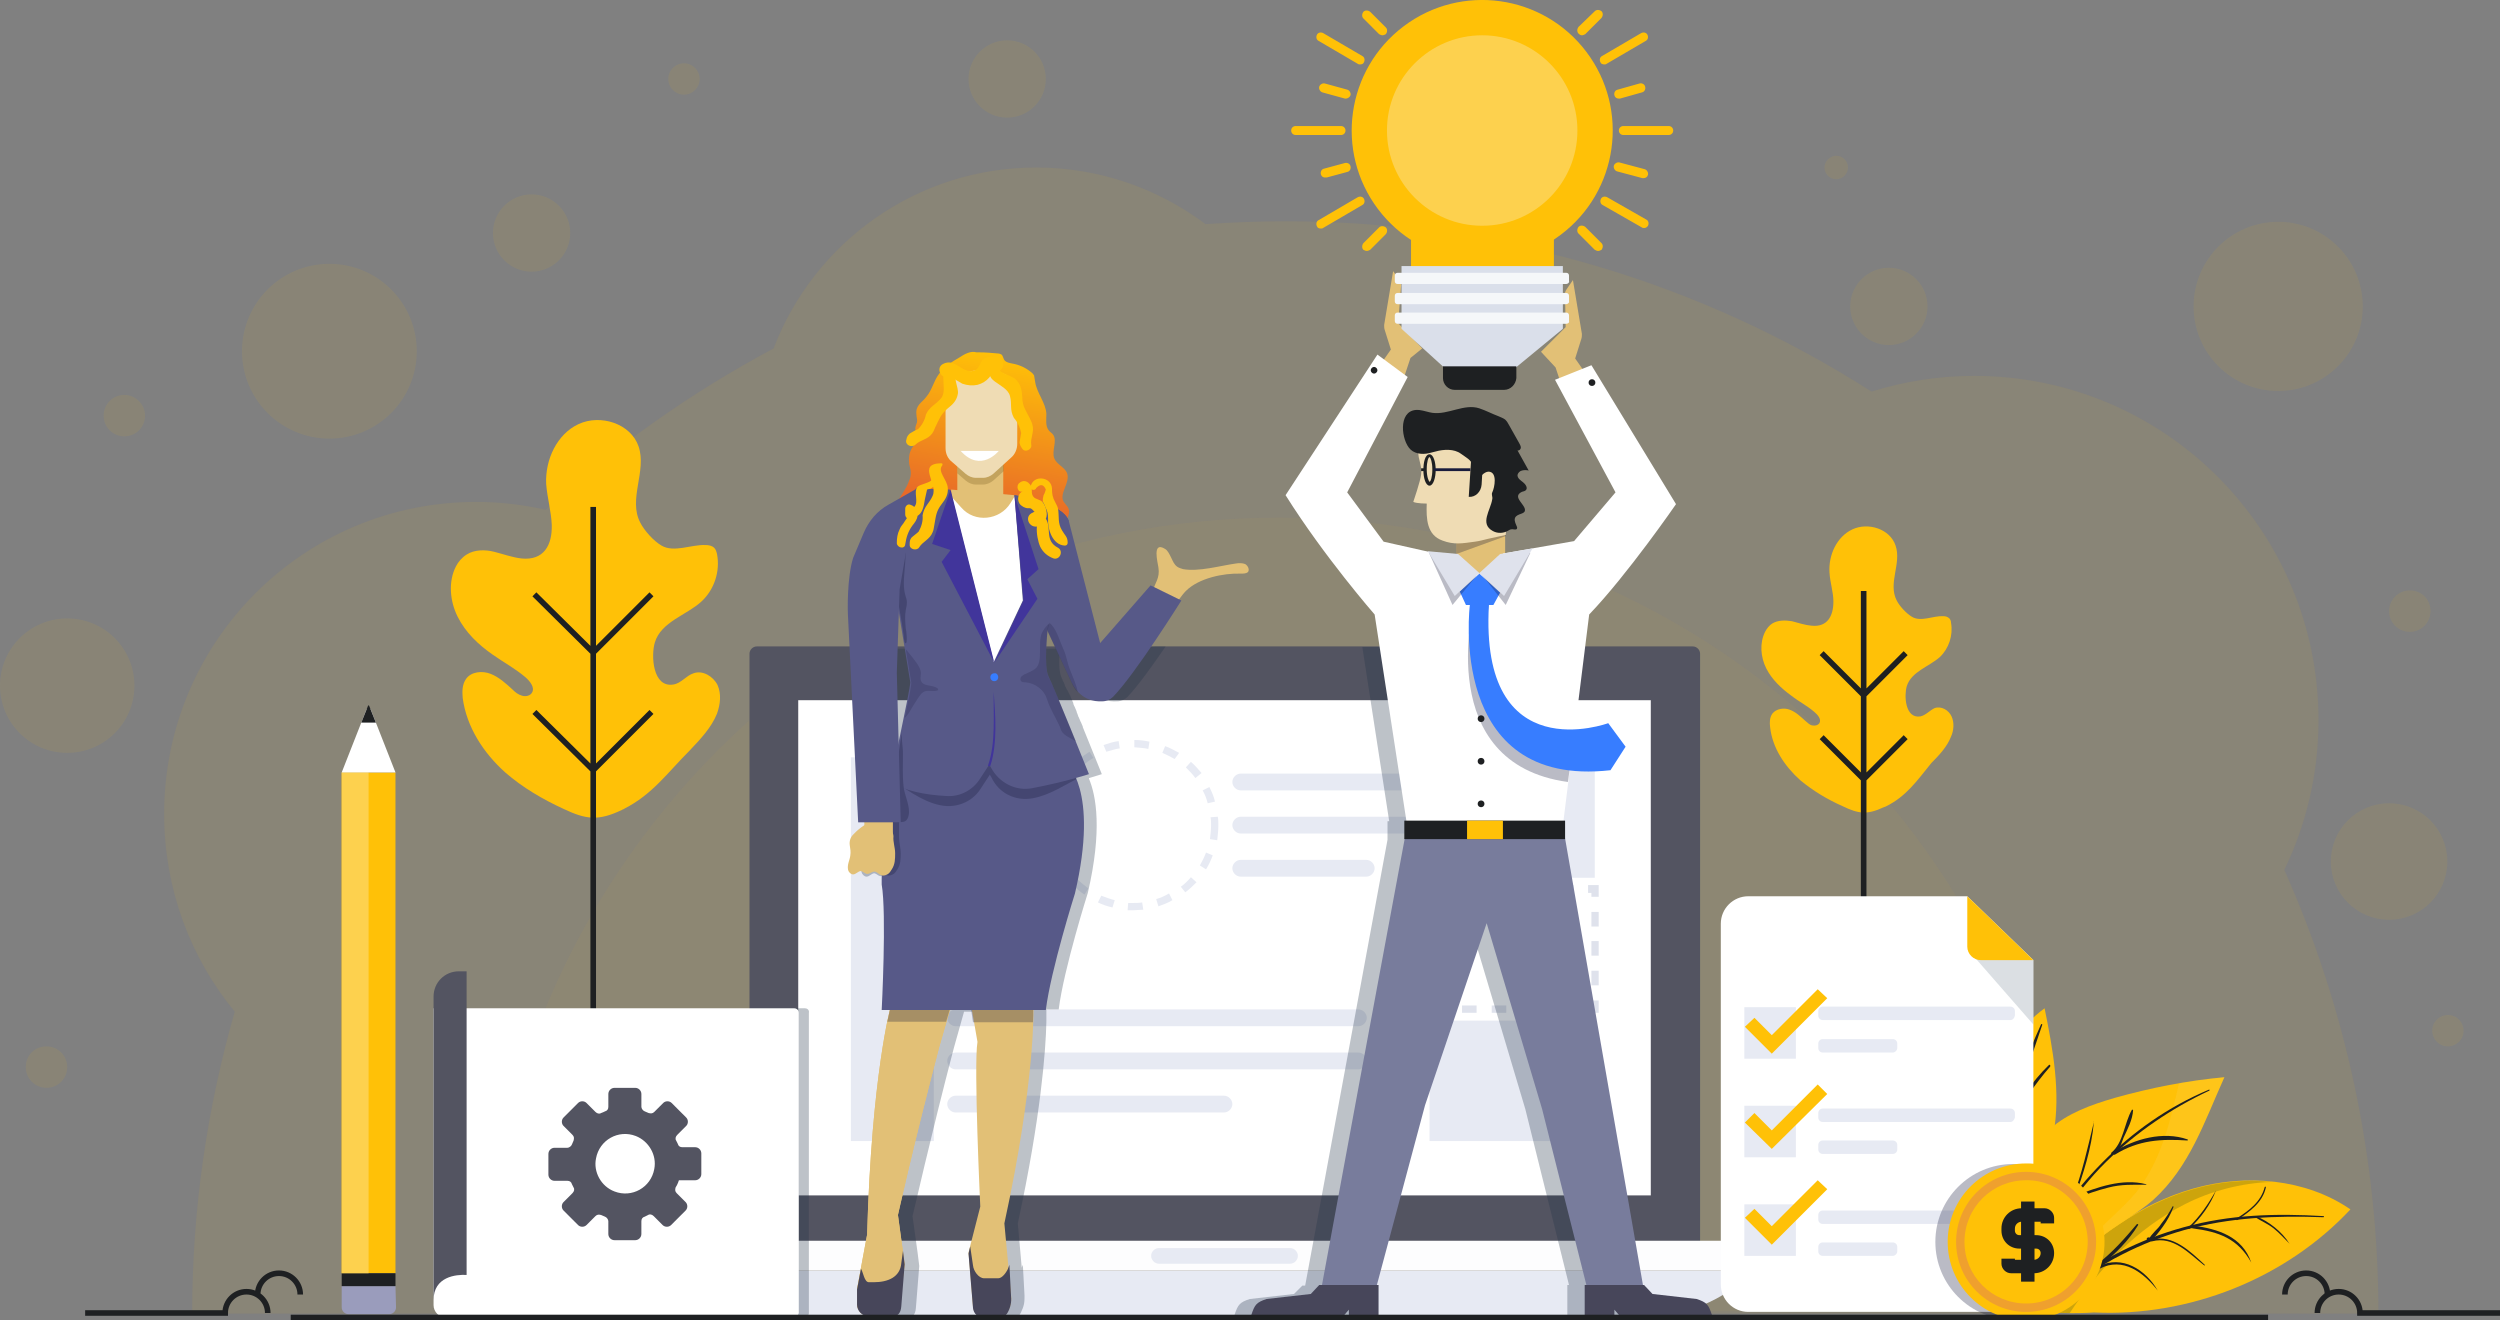<svg id="Graphics" xmlns="http://www.w3.org/2000/svg" viewBox="0 0 446.3 235.7"><rect x="0" y="0" width="446.3" height="235.7" fill="#808080" stroke="none"/><style>.st0{opacity:.15}.st1,.st2{enable-background:new}.st1{fill:#ffc107;opacity:.5}.st2{opacity:.47}.st2,.st3{fill:#ffc107}.st4{fill:none;stroke:#1e2022;stroke-miterlimit:10}.st5{opacity:.2}.st6{fill:#05331e}.st7{opacity:8e-2;fill:#f5f7f9;enable-background:new}.st8{fill:#1e2022}.st9{fill:#535461}.st10{fill:#fff}.st11{fill:#e7eaf3}.st12{fill:#dfe2ec}.st13{fill:#fdfdfe}.st14{opacity:.35}.st15{fill:#97a4af}.st16{fill:#9a9cbc}.st17{fill:#fdd14e}.st18,.st19{opacity:.3;fill:#233449;enable-background:new}.st19{fill:#191c3c}.st20{fill:#efa02e}.st21{fill:url(#SVGID_1_)}.st22{fill:#e2c076}.st23{fill:#47465a}.st24{fill:#575988}.st25{fill:#41359b}.st26{fill:#575a8f}.st27{opacity:.2;fill:#191c3c;enable-background:new}.st28{fill:#4d5068}.st29{opacity:.3;fill:#7a5f23;enable-background:new}.st30{fill:#efdcb4}.st31{fill:#377dff}.st32{fill:#787c9c}.st33{fill:#191c3c}.st34{fill:#dadfea}.st35{fill:#f5f7f9}</style><g id="Layer_6" class="st0"><ellipse class="st1" cx="426.5" cy="153.8" rx="10.4" ry="10.4"/><path class="st1" d="M287.7 24.3c0 7.5-6.1 13.5-13.5 13.5-7.5 0-13.5-6.1-13.5-13.5 0-7.5 6.1-13.5 13.5-13.5s13.5 6.1 13.5 13.5zM101.8 41.6c0 3.8-3.1 6.9-6.9 6.9S88 45.4 88 41.6c0-3.8 3.1-6.9 6.9-6.9s6.9 3.1 6.9 6.9zm242.3 13.1c0 3.8-3.1 6.9-6.9 6.9s-6.9-3.1-6.9-6.9c0-3.8 3.1-6.9 6.9-6.9s6.9 3.1 6.9 6.9z"/><circle class="st1" cx="179.8" cy="14.1" r="6.9"/><path class="st1" d="M439.8 184c0 1.6-1.3 2.8-2.8 2.8-1.6 0-2.8-1.3-2.8-2.8 0-1.6 1.3-2.8 2.8-2.8 1.6 0 2.8 1.3 2.8 2.8zM329.9 29.9c0 1.2-1 2.1-2.1 2.1-1.2 0-2.1-1-2.1-2.1s1-2.1 2.1-2.1 2.1.9 2.1 2.1z"/><circle class="st1" cx="122.1" cy="14.1" r="2.8"/><path class="st1" d="M25.9 74.2c0 2-1.6 3.7-3.7 3.7-2 0-3.7-1.6-3.7-3.7 0-2 1.6-3.7 3.7-3.7 2 0 3.7 1.7 3.7 3.7zm408 34.9c0 2-1.6 3.7-3.7 3.7-2 0-3.7-1.6-3.7-3.7 0-2 1.6-3.7 3.7-3.7s3.7 1.6 3.7 3.7z"/><ellipse class="st1" cx="58.8" cy="62.7" rx="15.6" ry="15.6"/><path class="st1" d="M12 190.5c0 2-1.6 3.7-3.7 3.7-2 0-3.7-1.6-3.7-3.7s1.6-3.7 3.7-3.7c2 0 3.7 1.6 3.7 3.7z"/><circle class="st1" cx="406.7" cy="54.7" r="15.1"/><ellipse class="st1" cx="12" cy="122.4" rx="12" ry="12"/><path class="st2" d="M424.6 234.6c0-28.2-6-55.1-16.8-79.3 3.9-8.1 6.1-17.1 6.1-26.7 0-34-27.5-61.5-61.5-61.5-6.4 0-12.5 1-18.3 2.8-30.2-19.3-66.1-30.4-104.6-30.4-4.8 0-9.6.2-14.3.5-8.4-6.3-18.9-10.1-30.2-10.1-21.4 0-39.7 13.4-46.9 32.3-14.8 7.9-28.5 17.6-40.7 28.8-4-.9-8.1-1.4-12.4-1.4-30.8 0-55.7 24.9-55.7 55.7 0 13.4 4.7 25.7 12.6 35.3-4.9 17.1-7.6 35.2-7.6 53.9h390.3v.1z"/><path class="st2" d="M370.1 234.1c0-78.3-63.4-141.7-141.7-141.7S86.7 155.8 86.7 234.1h283.4z"/></g><g id="Layer_13"><path class="st3" d="M336.6 144c-.1 0-.2.1-.3.1-3 1.4-4.5 1.2-7.4-.2-2.7-1.2-5.2-2.7-7.5-4.6-2.8-2.5-5-5.8-5.4-9.5-.1-.8-.1-1.7.4-2.4.7-.9 2.1-1.1 3.1-.7 1.1.4 1.9 1.2 2.8 2 .4.3.7.7 1.2.8s1 0 1.3-.4c.4-.7-.3-1.5-.9-2-1.4-1.2-2.7-1.8-4.1-2.9-1.8-1.3-3.5-2.9-4.5-4.9s-1.2-4.5-.2-6.5c.3-.6.8-1.2 1.3-1.5 1-.6 2.3-.6 3.5-.4 1.2.3 2.3.7 3.5.8 2.8.3 3.9-1.7 3.9-4.3 0-1.7-.6-3.4-.7-5.2-.2-3.1 1.3-6.4 4.1-7.7 2.8-1.3 6.7-.1 7.7 2.9 1.1 3.2-1.4 6.7.2 9.8.5 1 1.7 2.3 2.7 2.9 1.6 1 3.8-.2 5.6-.1.4 0 .8.1 1.1.4.2.2.3.5.3.8.4 2.2-.4 4.6-2 6.1-1.9 1.7-5.1 2.6-5.9 5.2-.5 1.7-.3 5.8 2.4 5.4 1-.2 1.7-1.1 2.6-1.5 1.2-.4 2.5.4 3 1.5s.4 2.5-.1 3.6c-.7 1.8-2.1 3.3-3.5 4.7-2.6 3.2-4.5 6-8.2 7.8z"/><path class="st4" d="M332.7 105.5v64.4m7.5-53.3l-7.5 7.5-7.5-7.5m15 15l-7.5 7.5-7.5-7.5"/><path class="st3" d="M111.4 144.4c-.1.1-.3.1-.4.2-4.2 2-6.4 1.7-10.4-.2-3.7-1.7-7.3-3.8-10.4-6.5-3.9-3.5-6.9-8.1-7.6-13.3-.1-1.2-.1-2.4.6-3.4.9-1.3 2.9-1.5 4.4-.9s2.7 1.7 3.9 2.8c.5.5 1 .9 1.7 1.1s1.5 0 1.8-.6c.5-.9-.4-2-1.2-2.7-1.9-1.6-3.8-2.6-5.8-4-2.6-1.8-4.9-4-6.3-6.8s-1.7-6.3-.3-9c.4-.8 1.1-1.6 1.9-2.1 1.4-.9 3.3-.9 4.9-.5s3.2 1 4.9 1.2c4 .4 5.5-2.4 5.4-6-.1-2.4-.8-4.8-1-7.3-.2-4.3 1.9-8.9 5.8-10.7 3.9-1.8 9.3-.1 10.7 4 1.5 4.4-1.9 9.4.3 13.6.7 1.4 2.4 3.3 3.8 4.1 2.2 1.3 5.3-.2 7.8-.1.6 0 1.2.1 1.6.5.3.3.4.7.5 1.1.6 3.1-.5 6.4-2.8 8.5-2.6 2.4-7.2 3.6-8.3 7.3-.7 2.3-.4 8.1 3.3 7.5 1.4-.2 2.3-1.6 3.6-2 1.6-.6 3.5.5 4.3 2.1.7 1.6.5 3.4-.1 5.1-1 2.5-3 4.6-4.9 6.6-4 4-6.6 7.8-11.7 10.4z"/><path class="st4" d="M105.9 90.5v99m10.4-83.4l-10.4 10.4-10.5-10.4m20.9 21l-10.4 10.4-10.5-10.4m350.9 107.3h-25c0-2.1-1.7-3.8-3.8-3.8-2.1 0-3.8 1.7-3.8 3.8"/><path class="st4" d="M415.5 231.1c0-2.1-1.7-3.8-3.8-3.8-2.1 0-3.8 1.7-3.8 3.8m-392.7 3.3h25c0-2.1 1.7-3.8 3.8-3.8s3.8 1.7 3.8 3.8m-1.8-3.3c0-2.1 1.7-3.8 3.8-3.8s3.8 1.7 3.8 3.8"/><path class="st3" d="M373.7 234.3s0 .1 0 0c.7.4 0 0 0 0zm-9.1-4.5c-1.4 1.5-3.1 3.3-2.5 3.6 2 1.2 9.2 1.1 11.7.9 17 .8 34.2-6 45.8-18.4-8-5.5-18.7-6.4-28.1-3.7s-17.6 8.6-24.3 15.6c-.5.6-2.2 1.6-2.6 2z"/><g class="st5"><path class="st6" d="M364.6 229.8c.5-.5 2.1-1.4 2.6-1.9 6.8-7 15-12.9 24.3-15.6 4.5-1.3 9.3-1.8 14-1.3-5.4.2-10.8 1.6-15.5 4-8.5 4.3-15.3 11.4-20.5 19.4-2.9 0-6.1-.3-7.3-1-.7-.3 1-2.1 2.4-3.6z"/></g><path class="st3" d="M365.9 201.6c3.2-2.9 7.5-4.4 11.6-5.6 6.4-1.8 13-3.1 19.6-3.7-3.6 8-6.2 16-12.7 21.9-2.6 2.3-6.8 4.6-9.5 6.8-3.2 2.6-8.3 9.3-10.9 12.6-3 .6-5.3-3.7-6.6-6.7-1.7-3.8.2-9.6 1.5-13.5 1.6-4.5 3.6-8.8 7-11.8z"/><path class="st7" d="M373.2 221.1c2.3-2.6 6-5.6 8.2-8.3 4.5-5.8 6-12.5 7.6-19.4 2.7-.5 5.4-.8 8.1-1.1-3.6 8-6.2 16-12.7 21.9-2.6 2.3-6.8 4.6-9.5 6.8-1.6 1.2-3.5 3.4-5.5 5.7 1.4-2.3 2.7-4.3 3.8-5.6z"/><path class="st3" d="M365 180c1.5 7.4 2.9 15 1.6 22.4-.5 3-1.5 5.9-2.4 8.8-1.1 3.8-1.7 6.1-2.7 9.9.8-.5-.8 1.8-1.6 3.1-.9 1.4-2.2 3.2-3.2 1.7-1.2-1.7-2.5-3.6-3-5.6-.6-2.4 0-6.4 0-8.9-.1-6.5-.1-13.1 2.1-19.2 1.8-4.7 5-9.1 9.2-12.2z"/><path class="st8" d="M414.8 217.3c-8.4-.3-16.7 0-24.9 2.3-7.7 2.2-14.7 5.8-21.1 10.7-.3.3-.7-.3-.3-.6 6.4-4.8 13.6-8.5 21.3-10.6 8.3-2.3 16.5-2.5 25-2 .1 0 .1.2 0 .2zm-20.4-22.6c-6.8 3.2-13 7.4-18.4 12.7-5.8 5.7-9.7 12.5-14 19.2-.1.2-.4 0-.3-.2 7.4-13.9 17.9-25.7 32.7-31.9 0 0 .1.2 0 .2zm-29.8-11.8c-4.4 13.2-9.6 25.8-6.6 40 .1.3-.4.4-.5.1-2.8-13.5 1.3-27.9 6.9-40.2.1 0 .2.1.2.1z"/><path class="st8" d="M408.7 222c-.9-.9-1.8-1.9-2.8-2.7s-2.2-1.3-3.3-2c-.1 0 0-.2.1-.2 2.3.9 4.7 2.8 6 4.9.1 0 0 .1 0 0zm-6.8 3.4c-2.4-4.3-5.8-5.5-10.4-6.1-.4 0-.3-.5.1-.5 4.3.6 8.7 1.9 10.3 6.6.1 0 0 0 0 0zm-8.4.5c-2.7-2.1-5.5-5.3-9.3-4.3-.2.1-.3-.2-.1-.3 3.8-1 6.9 2.1 9.5 4.5 0 .1-.1.2-.1.1zm-8.3 4.5c-2.5-3.2-6.2-6.1-10.4-3.9-.2.1-.5-.2-.2-.4 4.2-2.2 8.5.6 10.6 4.3.1 0 0 0 0 0zm19.3-18.4c-.6 2.7-2.9 4.3-5.1 5.8-.2.1-.3-.2-.1-.3 2.2-1.4 4.3-2.9 5-5.6.1-.1.2-.1.2.1z"/><path class="st8" d="M395.6 212.5c-1 2.6-2.7 4.9-4.7 6.8-.2.2-.4-.1-.2-.2 2-1.9 3.5-4.1 4.9-6.6-.1 0 0 0 0 0zm-7.6 3c-.5 1.3-1.1 2.4-1.9 3.5-.6.8-1.6 2.3-2.5 2.6-.1 0-.2 0-.2-.1l-.1-.1c-.1-.1-.1-.3 0-.4 0 0 .1 0 .1-.1h.3l.1.1c.1.1.1.2-.1.2-.3 0 1-1.4 1-1.4.4-.4.8-.8 1.1-1.3.8-1 1.5-2.1 2.1-3.2.1.1.2.2.1.2zm-6.3 3.2c-1.7 2.8-4.2 5.3-6.8 7.3-.3.2-.7-.2-.4-.4 2.7-2.1 4.8-4.5 7-7.1.1 0 .3.1.2.2zm8.8-15.1c-4.7-.3-8.7-.1-12.9 2.5-.3.2-.5-.3-.3-.4 3.7-2.4 8.9-3.8 13.2-2.3.1 0 .1.2 0 .2zm-7.4 7.9c-2.3 0-4.4-.1-6.7.5-2 .5-3.9 1.2-5.9 1.9-.3.1-.4-.3-.1-.4 3.9-1.5 8.4-3.2 12.7-2.1.1 0 .1.1 0 .1zm-8.7 6.8c-1.6.1-3.2.2-4.7.5-1.8.3-3 1.2-4.2 2.6-.2.2-.5-.1-.3-.3 1.1-1.3 2.2-2.2 3.9-2.6 1.7-.4 3.5-.5 5.3-.4.1 0 .1.2 0 .2z"/><path class="st8" d="M380.8 198.2c-.1 1.7-1 3.4-1.7 4.9-.4 1-.8 2.7-2.1 2.9-.1 0-.2-.1-.1-.2 2.2-1.8 2.3-5.3 3.7-7.7.1 0 .2 0 .2.1zm-7 2.1c-.4 4.7-1.9 9.3-3.5 13.7-.1.2-.4.1-.3-.1 1.7-4.5 2.7-9 3.8-13.6-.2-.1 0-.1 0 0zm-7.6 9.8c0 4-1 8-1.6 11.9 0 .3-.5.2-.5-.1.7-3.9 1.3-7.9 1.9-11.8 0-.1.2-.1.2 0zm-.2-19.7c-2.8 3.2-5.1 6.6-6.9 10.4-.1.3-.6 0-.5-.3 1.8-3.9 4.1-7.4 7.2-10.4.1-.1.3.1.2.3z"/><path class="st8" d="M356.9 191.1c1.3 3 1.6 6.9 1.8 10.1 0 .3-.4.3-.5 0-.1-1.9-.3-3.7-.6-5.6-.3-1.5-.7-3-.9-4.5 0-.1.1-.1.2 0zm5.1 11.4c-2.1 3.3-3.4 6.5-4.9 10.1 0 .1-.2 0-.2-.1.5-3.6 2.6-7.4 4.9-10.2.2 0 .3.1.2.2zm-5.2 10.3c-.9-2.3-1.7-4.6-3-6.7-.1-.2.2-.3.3-.2 1.2 2.1 2.4 4.5 2.7 6.9.1 0 0 0 0 0z"/></g><g id="Layer_11"><g id="XMLID_30_"><path class="st9" d="M303.4 222H133.8V116.7c0-.7.6-1.3 1.3-1.3h167.1c.7 0 1.3.6 1.3 1.3V222h-.1z" id="XMLID_772_"/><path class="st10" d="M142.5 125h152.2v88.4H142.5z" id="XMLID_769_"/><path class="st11" d="M151.9 135.2h14.8v68.5h-14.8z" id="XMLID_675_"/><path class="st11" d="M255.2 135.2h29.5v21.5h-29.5z" id="XMLID_33_"/><path class="st12" d="M285.4 180.8h-3.3v-1.3h2v-.9h1.3v2.2zm-5.9 0h-2.6v-1.3h2.6v1.3zm-5.3 0h-2.6v-1.3h2.6v1.3zm-5.3 0h-2.6v-1.3h2.6v1.3zm-5.3 0H261v-1.3h2.6v1.3zm-5.3 0h-2.6v-1.3h2.6v1.3zm-2.4-2.8h-1.3v-2.6h1.3v2.6zm29.5-2.1h-1.3v-2.6h1.3v2.6zm-29.5-3.2h-1.3V170h1.3v2.7zm29.5-2.1h-1.3V168h1.3v2.6zm-29.5-3.2h-1.3v-2.6h1.3v2.6zm29.5-2h-1.3v-2.6h1.3v2.6zm-29.5-3.3h-1.3v-2.6h1.3v2.6zm29.5-2h-1.3v-.7h-.6V158h1.9v2.1zm-4.5-.8h-2.6V158h2.6v1.3zm-5.3 0H273V158h2.6v1.3zm-5.3 0h-2.6V158h2.6v1.3zm-5.3 0h-2.6V158h2.6v1.3zm-5.3 0h-2.6V158h2.6v1.3z" id="XMLID_32_"/><path class="st11" d="M255.2 182.2h29.5v21.5h-29.5z" id="XMLID_34_"/><path class="st11" d="M169.1 135.1h13.2v41h-13.2z" id="XMLID_31_"/><path class="st11" d="M313.2 226.8H123.9c5.4 5.4 12.7 8.4 20.3 8.4h148.7c7.6 0 14.9-3 20.3-8.4z" id="XMLID_763_"/><path class="st13" d="M123.9 221.5h189.3v5.3H123.9z" id="XMLID_759_"/><path class="st11" d="M230.3 225.6h-23.4c-.8 0-1.4-.7-1.4-1.4 0-.8.7-1.4 1.4-1.4h23.4c.8 0 1.4.7 1.4 1.4s-.6 1.4-1.4 1.4z" id="XMLID_758_"/><path class="st11" d="M202.3 162.5h-1l.1-1.3h.9c.5 0 1.1 0 1.6-.1l.2 1.3c-.6 0-1.2.1-1.8.1zm-3.7-.5c-.9-.2-1.8-.5-2.6-.9l.6-1.2c.8.3 1.6.6 2.4.8l-.4 1.3zm8.2-.2l-.4-1.3c.8-.2 1.6-.6 2.3-1l.6 1.2c-.8.5-1.7.8-2.5 1.1zm-13.2-2.1c-.8-.5-1.5-1.1-2.1-1.8l.9-.9c.6.6 1.2 1.1 1.9 1.6l-.7 1.1zm18-.4l-.8-1c.7-.5 1.3-1.1 1.8-1.7l1 .9c-.6.6-1.2 1.2-2 1.8zm-21.9-3.5c-.5-.8-1-1.6-1.3-2.4l1.2-.5c.3.8.7 1.5 1.2 2.2l-1.1.7zm25.6-.6l-1.1-.7c.4-.7.8-1.5 1.1-2.3l1.2.5c-.3.8-.7 1.7-1.2 2.5zm-27.8-4.4c-.2-.9-.3-1.8-.4-2.7l1.3-.1c0 .8.2 1.7.4 2.5l-1.3.3zm29.8-.8l-1.3-.2c.1-.8.2-1.7.2-2.5 0-.5 0-1-.1-1.4l1.3-.1c.1.5.1 1 .1 1.6 0 .8-.1 1.7-.2 2.6zm-28.8-4.5l-1.3-.2c.1-.9.3-1.8.6-2.7l1.3.4c-.3.8-.5 1.6-.6 2.5zm27.1-2.1c-.2-.8-.5-1.6-.9-2.3l1.2-.6c.4.8.8 1.7 1 2.6l-1.3.3zm-25.5-2.7l-1.2-.6c.4-.8.9-1.6 1.5-2.3l1 .8c-.5.7-.9 1.4-1.3 2.1zm23.3-1.8c-.5-.7-1.1-1.3-1.7-1.9l.9-1c.7.6 1.3 1.3 1.9 2l-1.1.9zm-20.2-2.1l-.9-1c.7-.6 1.4-1.1 2.2-1.6l.7 1.1c-.7.4-1.4.9-2 1.5zm16.5-1.3c-.7-.4-1.5-.8-2.2-1.1l.5-1.2c.9.3 1.7.8 2.5 1.2l-.8 1.1zm-12.2-1.3l-.5-1.2c.9-.3 1.8-.6 2.7-.7l.2 1.3c-.8.1-1.6.4-2.4.6zm7.5-.5c-.8-.2-1.7-.2-2.5-.3v-1.3c.9 0 1.8.1 2.7.3l-.2 1.3zm37.5 49.5h-71.9c-.8 0-1.5-.7-1.5-1.5s.7-1.5 1.5-1.5h71.9c.8 0 1.5.7 1.5 1.5s-.7 1.5-1.5 1.5zm0 7.7h-71.9c-.8 0-1.5-.7-1.5-1.5s.7-1.5 1.5-1.5h71.9c.8 0 1.5.7 1.5 1.5s-.7 1.5-1.5 1.5zm-24 7.7h-47.9c-.8 0-1.5-.7-1.5-1.5s.7-1.5 1.5-1.5h47.9c.8 0 1.5.7 1.5 1.5s-.7 1.5-1.5 1.5zm33.7-57.5h-30.7c-.8 0-1.5-.7-1.5-1.5s.7-1.5 1.5-1.5h30.7c.8 0 1.5.7 1.5 1.5s-.7 1.5-1.5 1.5zm0 7.7h-30.7c-.8 0-1.5-.7-1.5-1.5s.7-1.5 1.5-1.5h30.7c.8 0 1.5.7 1.5 1.5s-.7 1.5-1.5 1.5zm-8.3 7.7h-22.4c-.8 0-1.5-.7-1.5-1.5s.7-1.5 1.5-1.5h22.4c.8 0 1.5.7 1.5 1.5s-.7 1.5-1.5 1.5z"/></g><g id="XMLID_266_"><g id="XMLID_322_"><g id="XMLID_325_"><path id="XMLID_348_" class="st10" d="M351.2 160l11.8 11.4v57.9c0 2.7-2.2 4.9-4.9 4.9h-46c-2.7 0-4.9-2.2-4.9-4.9v-64.4c0-2.7 2.2-4.9 4.9-4.9h39.1z"/></g></g><g id="XMLID_285_" class="st14"><g id="XMLID_286_"><path id="XMLID_315_" class="st15" d="M351.9 170.2l11.1 12.7v-11.5z"/></g></g><g id="XMLID_267_"><g id="XMLID_275_"><path id="XMLID_276_" class="st3" d="M351.2 160l11.8 11.4h-9.4c-1.3 0-2.4-1.1-2.4-2.4v-9z"/></g></g></g><path id="XMLID_800_" class="st11" d="M311.4 179.8h9.2v9.2h-9.2z"/><path id="XMLID_809_" class="st11" d="M358.9 182.1h-33.5c-.4 0-.8-.3-.8-.8v-.8c0-.4.3-.8.8-.8h33.5c.4 0 .8.3.8.8v.8c-.1.5-.4.8-.8.8z"/><path id="XMLID_810_" class="st11" d="M337.9 187.9h-12.5c-.4 0-.8-.3-.8-.8v-.8c0-.4.3-.8.8-.8h12.5c.4 0 .8.3.8.8v.8c0 .4-.4.8-.8.8z"/><path id="XMLID_812_" class="st11" d="M358.9 200.3h-33.5c-.4 0-.8-.3-.8-.8v-.8c0-.4.3-.8.8-.8h33.5c.4 0 .8.3.8.8v.8c-.1.4-.4.8-.8.8z"/><path id="XMLID_811_" class="st11" d="M337.9 206h-12.5c-.4 0-.8-.3-.8-.8v-.8c0-.4.3-.8.8-.8h12.5c.4 0 .8.3.8.8v.8c0 .5-.4.8-.8.8z"/><path id="XMLID_814_" class="st11" d="M358.9 218.5h-33.5c-.4 0-.8-.3-.8-.8v-.8c0-.4.3-.8.8-.8h33.5c.4 0 .8.3.8.8v.8c-.1.4-.4.8-.8.8z"/><path id="XMLID_813_" class="st11" d="M337.9 224.2h-12.5c-.4 0-.8-.3-.8-.8v-.8c0-.4.3-.8.8-.8h12.5c.4 0 .8.3.8.8v.8c0 .4-.4.8-.8.8z"/><path id="XMLID_801_" class="st11" d="M311.4 197.4h9.2v9.2h-9.2z"/><path id="XMLID_150_" class="st11" d="M311.4 215h9.2v9.2h-9.2z"/><g id="XMLID_803_"><path id="XMLID_805_" class="st3" d="M316.3 188.1l-4.8-4.8 1.7-1.6 3.1 3.1 8.2-8.2 1.7 1.6z"/></g><g id="XMLID_804_"><path id="XMLID_806_" class="st3" d="M316.3 205.1l-4.8-4.7 1.7-1.7 3.1 3.1 8.2-8.2 1.7 1.7z"/></g><g id="XMLID_807_"><path id="XMLID_808_" class="st3" d="M316.3 222.2l-4.8-4.8 1.7-1.6 3.1 3.1 8.2-8.2 1.7 1.6z"/></g><g id="XMLID_238_"><path id="XMLID_443_" class="st3" d="M61 137.9h9.6v89.4H61z"/><path id="XMLID_251_" class="st16" d="M70.6 229.6H61v3.8c0 .6.5 1.2 1.2 1.2h7.3c.6 0 1.2-.5 1.2-1.2l-.1-3.8z"/><path id="XMLID_249_" class="st8" d="M61 227.3h9.6v2.3H61z"/><path id="XMLID_241_" class="st17" d="M61 137.9h4.8v89.4H61z"/><path id="XMLID_240_" class="st10" d="M65.4 126.7L61 137.9h9.6l-4.4-11.2c-.1-.3-.7-.3-.8 0z"/><path id="XMLID_239_" class="st8" d="M65.7 126l-1.2 3h2.6l-1.2-3c0-.1-.2-.1-.2 0z"/></g><path class="st18" d="M143.7 180h-10v41.5h-9.9v5.3c5.3 5.3 12.4 8.3 19.9 8.4.4 0 .7-.4.7-.8v-53.6c.1-.4-.2-.8-.7-.8z"/><g id="XMLID_449_"><path id="XMLID_901_" class="st10" d="M141.7 235.2H79.6c-1.2 0-2.2-1-2.2-2.2v-53h64.4c.4 0 .8.3.8.8v53.6c-.1.4-.4.8-.9.8z"/><path id="XMLID_450_" class="st9" d="M83.3 227.6c-1.9-.1-5.9.3-5.9 4.5v-54.2c0-2.5 2-4.5 4.5-4.5h1.4v54.2z"/></g><path id="XMLID_448_" class="st9" d="M121.2 210.7h2.9c.6 0 1.1-.5 1.1-1.1v-3.7c0-.6-.5-1.1-1.1-1.1h-2.3c-.4 0-.7-.2-.8-.6l-.3-.6c-.2-.3-.1-.7.2-1l1.6-1.6c.4-.4.4-1.1 0-1.5l-2.6-2.6c-.4-.4-1.1-.4-1.5 0l-1.6 1.6c-.3.3-.6.3-1 .2-.2-.1-.5-.2-.7-.3-.3-.1-.6-.5-.6-.8v-2.3c0-.6-.5-1.1-1.1-1.1h-3.7c-.6 0-1.1.5-1.1 1.1v2.3c0 .4-.2.7-.6.8-.2.1-.4.2-.7.3-.3.2-.7.1-1-.2l-1.6-1.6c-.4-.4-1.1-.4-1.5 0l-2.6 2.6c-.4.4-.4 1.1 0 1.5l1.6 1.6c.3.3.3.6.2 1-.1.2-.2.5-.3.7-.1.3-.5.6-.8.6H99c-.6 0-1.1.5-1.1 1.1v3.7c0 .6.5 1.1 1.1 1.1h2.3c.4 0 .7.2.8.6l.3.6c.2.3.1.7-.2 1l-1.6 1.6c-.4.4-.4 1.1 0 1.5l2.6 2.6c.4.4 1.1.4 1.5 0l1.6-1.6c.3-.3.6-.3 1-.2.2.1.5.2.7.3.3.1.6.5.6.8v2.3c0 .6.5 1.1 1.1 1.1h3.7c.6 0 1.1-.5 1.1-1.1V218c0-.4.2-.7.6-.8l.6-.3c.3-.2.7-.1 1 .2l1.6 1.6c.4.4 1.1.4 1.5 0l2.6-2.6c.4-.4.4-1.1 0-1.5l-1.6-1.6c-.3-.3-.3-.6-.2-1 .4-.6.6-1.3.6-1.3zm-14.8-3.9c.6-3.3 4-5.2 7.1-4 2.3.9 3.8 3.4 3.3 5.9-.6 3.3-4 5.2-7.1 4-2.4-.9-3.8-3.5-3.3-5.9z"/><ellipse class="st19" cx="359.4" cy="221.7" rx="13.9" ry="13.9"/><g id="XMLID_183_"><path id="XMLID_192_" class="st3" d="M375.7 221.7c0 7.8-6.3 14-14 14-7.8 0-14-6.3-14-14 0-7.8 6.3-14 14-14 7.7-.1 14 6.2 14 14z"/><path id="XMLID_191_" class="st20" d="M374.2 221.7c0 6.9-5.6 12.5-12.5 12.5s-12.5-5.6-12.5-12.5 5.6-12.5 12.5-12.5 12.5 5.6 12.5 12.5z"/><path id="XMLID_190_" class="st3" d="M372.7 221.7c0 6.1-4.9 11-11 11s-11-4.9-11-11 4.9-11 11-11c6-.1 11 4.9 11 11z"/><g id="XMLID_185_"><g id="XMLID_188_"><path id="XMLID_189_" class="st8" d="M363.1 227.3H359c-.9 0-1.7-.8-1.7-1.7v-.9h2.4v.2h3.4c.6 0 1.2-.5 1.2-1.2 0-.4-.3-.8-.8-.8h-3c-1.8 0-3.2-1.4-3.2-3.2v-.4c0-2 1.6-3.6 3.6-3.6h4.1c.9 0 1.7.8 1.7 1.7v1h-2.4v-.3h-3.4c-.6 0-1.2.5-1.2 1.2v.4c0 .4.3.8.8.8h3c1.8 0 3.2 1.4 3.2 3.2 0 2-1.6 3.6-3.6 3.6z"/></g><g id="XMLID_186_"><path id="XMLID_187_" class="st8" d="M360.8 214.5h2.4v14.3h-2.4z"/></g></g></g></g><g id="Layer_10"><path class="st18" d="M190.9 115.5l1.9 4c.2.5.4.9.6 1.2l.2.4c.1.2.2.3.2.4l.1.3c.2.3.3.6.5.9 1.5 2.3 3.6 2.6 5 2.5.7 0 1.4-.3 1.9-.8 1.8-1.9 4.4-5.5 6.8-9l-17.2.1zm-8.6 118.7c.2-.4.4-.9.5-1.4s.1-1 .1-1.5l-.3-5.5c-.1.2-.1.3-.2.5l-.7-7.9c4.1-18.9 5-30.9 5.1-36v-2.2h2.2c.9-7.2 5.2-20.8 5.2-20.8 2.6-11.2 1.5-17.3.2-20.4v-.1c1.4-.4 2.3-.7 2.3-.7l-3.4-8.4v-.1c-.1-.2-.2-.5-.3-.7 0-.1-.1-.1-.1-.2-.1-.2-.2-.5-.3-.7 0-.1-.1-.1-.1-.2-.1-.3-.2-.6-.3-.8v-.1c-.1-.2-.2-.5-.3-.7 0-.1-.1-.2-.1-.2-.1-.2-.2-.4-.2-.6 0-.1-.1-.2-.1-.2-.1-.2-.1-.4-.2-.5 0-.1-.1-.1-.1-.2-.1-.2-.1-.4-.2-.5 0-.1-.1-.1-.1-.2l-.3-.6s0-.1-.1-.1c-.1-.2-.1-.3-.2-.4 0-.1 0-.1-.1-.2s-.1-.2-.1-.3c0-.1 0-.1-.1-.2 0-.1-.1-.2-.1-.3 0-.1 0-.1-.1-.1 0-.1-.1-.2-.1-.2v-.1c0-.1-.1-.2-.1-.2-.1-.2-.2-.5-.3-.8-.1-.5-.2-1.1-.2-1.8v-2.8h-25.2l1 6.4v.3c0 .1 0 .2-.1.4 0 .2-.1.3-.1.5v.2c0 .2-.1.4-.1.7 0 .2-.1.5-.1.8v.2c-.1.3-.1.6-.2.9-.1.3-.1.7-.2 1.1v.1c-.1.4-.2.7-.2 1.1-.1.7-.3 1.3-.4 2-.2.9-.4 1.9-.6 2.8l-.3-12.9.1-4.6h-8.5l1.5 31.3h1v.6c-.5.3-1.3.9-1.4 1.1l-.6.6c-.5.5-.7 1.2-.6 1.9.1.6.2 1.2.1 1.8-.1.9-.6 1.6-.4 2.6.1.4.5.8.9.8.5 0 .9-.6 1.4-.6.4.1.6.4 1 .5.5.1.9-.4 1.4-.4.4 0 .7.4 1.1.6.1 0 .2.1.3.1v1.5c.9 5.3 0 22.4 0 22.4h1.5c-.1.4-.3 1.2-.5 2.2-1 5-3 17.1-3.5 38l-1.1 6.1-.7 3.7v2.7c0 .4.1.8.4 1.1.4.5 1 .9 1.7.9h.9c2.6 0 4.7.8 4.9-1.8l.6-7.5-.3-2.4-.9-6.5c.2-.6 3.1-13.7 7.4-30.1l1.8-6.4h3.8l.4 2.2.6 3.7c-.7 4.1.5 29.4.5 29.4l-2.1 8.2.8 9.7c0 .5.3 1 .6 1.3.4.3.8.5 1.3.5h2.5c.5 0 1-.2 1.4-.6.2-.5.4-.7.4-.8z"/><linearGradient id="SVGID_1_" gradientUnits="userSpaceOnUse" x1="173.408" y1="214.106" x2="180.224" y2="175.455" gradientTransform="translate(0 -112)"><stop offset="0" stop-color="#de4437"/><stop offset="1" stop-color="#ffc107"/></linearGradient><path class="st21" d="M190.6 90.5c-.2-.3-.5-.6-.7-.9-.9-1.5 1.2-3.4.6-5.1-.4-1.1-1.9-1.6-2.3-2.7-.5-1.3.6-3.1-.2-4.2-.2-.3-.6-.5-.8-.8-.6-.8-.4-1.9-.4-2.9-.1-2-1.7-3.7-2-5.7-.1-.4-.1-.8-.2-1.2-.2-.3-.4-.5-.7-.7-.9-.7-2-1.2-3.2-1.4-.5-.1-1-.2-1.3-.5s-.3-.8-.6-1.1c-.2-.1-.4-.2-.7-.2-1.1-.1-2.2-.2-3.3-.2h-.5c-1-.3-2.1.3-3 .9-1.4.8-2.8 1.7-3.7 3-.9 1.2-1.2 2.8-2.2 4-.8 1.1-2 1.5-1.8 3.2 0 .5.2.9.1 1.4-.1.4-.3.7-.3 1.1 0 .5.3 1 .3 1.5 0 .7-.5 1.4-.9 2-.5.8-.6 1.8-.5 2.8.1.5.3 1.1.3 1.6s-.1 1-.3 1.4c-.5 1.5-1.5 2.6-2.2 4-.7 1.3.6 2.4.9 3.7.3 1.2-.3 2.4-.2 3.5 0 .9.4 1.7.8 2.5.1.2.2.5.5.6.5.2.9-.4 1.2-.8.9-.9 2.4-.5 3.6-.8 1-.3 1.9-1 2.9-1s1.9.8 2.9.9c1.6.3 3-1 4.5-1.6 3.4-1.5 7.7.3 10.9-1.7.7-.4 1.2-1 1.8-1.6.7-.9 1.3-2.1.7-3z"/><path class="st22" d="M170.9 82.2h8.2v11h-8.2z"/><path class="st22" d="M181.1 93.2h-11.3v-5.8l11.3 1zm41.2 7.5c-.5-.2-1.1-.2-1.7-.1-2.8.4-6.6 1.5-9.4 1-.3-.1-.7-.2-1-.4-.6-.4-.8-1-1.1-1.6s-.6-1.3-1.1-1.6c-2.4-1.5-1.3 2.5-1.2 3.3.3 1.9-.6 2.7-1 4.2-.4.2-.6.8-.5 1.2.1.6.5 1 1 1.4 2.6 2.4 3.8-1 5.4-2.6 2.3-2.3 6.7-3.2 9.8-3.1.5 0 1 0 1.3-.3.3-.4 0-1.1-.5-1.4z"/><path class="st10" d="M182.9 122.8h-19.2V87.2l6 1.3 1.9 2.1c2.4 2.8 6.9 2.3 8.8-.8l.8-1.3 5 16.5-3.3 17.8z"/><path class="st22" d="M159 179.7s-3.4 12.2-4.2 40.7l-1.8 9.7v2.7c0 1.1.9 2.1 2.1 2.1h.9c2.6 0 4.7-1.9 4.9-4.5l.6-4.7-1.2-8.8c-.2.9 2.8-12.7 7.4-30.1l2-6.9-10.7-.2z"/><path class="st22" d="M159 179.7s-3.4 12.2-4.2 40.7l-1.8 9.7v2.7c0 1.1.9 2.1 2.1 2.1h.9c2.6 0 4.7-1.9 4.9-4.5l.6-4.7-1.2-8.8c-.2.9 2.8-12.7 7.4-30.1l2-6.9-10.7-.2z"/><path class="st23" d="M160.9 225.5c-.2 2.5-2.4 3.4-4.9 3.4h-.9c-.8 0-1-1.8-1.4-2.4l-.7 3.7v2.7c0 1.1.9 2.1 2.1 2.1h.9c2.6 0 4.7.8 4.9-1.8l.6-7.5-.3-2.4-.3 2.2z"/><path class="st22" d="M184.5 179.7s.4 13-5.2 38.7l1.2 12.9c.1 1-.1 2-.6 2.8-.3.6-1 1-1.7 1h-2.5c-1 0-1.9-.8-2-1.8l-.8-9.7 2.1-8.2s-1.2-25.3-.5-29.4l-1.1-6.3h11.1z"/><path class="st23" d="M180.2 225.8c-.1.3-.2.5-.3.8-.3.6-1 1.6-1.7 1.6h-2.5c-1 0-1.9-1.3-2-2.3l-.5-3.4-.3 1.3.8 9.7c.1 1 .9 1.8 2 1.8h2.5c.7 0 1.4-.4 1.7-1 .5-.9.7-1.9.6-2.8l-.3-5.7z"/><path class="st19" d="M158.4 182.4h10.5l.8-2.7H159l-.6 2.7zm14.9-2.6l.4 2.7h10.7c.1-1.8 0-2.7 0-2.7h-11.1z"/><path class="st24" d="M190.3 136.2s6 4.5 1.6 23.3c0 0-4.3 13.6-5.2 20.8h-29.3s.9-17.2 0-22.4c0 0-.4-21.8 7.2-23.5l25.7 1.8z"/><path class="st19" d="M190.3 136.2l-25.7-1.8c-2.1.5-3.7 2.5-4.7 5.3 2.5 1.6 5.7 4 9.1 4.2 2.4.1 4.7-1 6-3l1.7-2.6.3.5c1.3 2.8 4.3 4.3 7.4 3.7 3.2-.6 6-2.6 7.8-3.4-.9-2.2-1.9-2.9-1.9-2.9z"/><path class="st24" d="M181.1 88.4s8.6 1.3 9.7 4.6l-3.8 19.6s-.7 6.5.2 8.2 7.2 17.4 7.2 17.4-4.3 1.4-10.1 2.5c-3 .6-6-1-7.4-3.7l-.3-.5-1.7 2.6c-1.3 2-3.6 3.2-6 3-3.8-.2-7.3-.9-10-2.5 0 0 3.6-16.5 3.6-17.8l-2.7-16.5 3.7-17.8c0-.2-.1-.4.1-.3l6 .2 7.8 30.8 5.2-11-1.5-18.8z"/><path class="st24" d="M181.1 88.4s8.6 1.3 9.7 4.6l5.6 21.8 9-10.3 5.5 2.7s-8.2 13.1-12.2 17.2c-.5.5-1.2.8-1.9.8-1.5.1-4-.3-5.5-3.4l-4.3-9.2-5.9-24.2z"/><path class="st19" d="M161.6 146.6c.3-.2.5-.5.6-1 .4-1.6-.8-3.7-.9-5.3-.2-1.8-.1-4-.1-5.8 0-1.3-.4-3-.1-4.3-1 5.1-2 16.6-2 16.6.9-.1 1.9.1 2.5-.2zm.2-50l-1.8 8.7c-.1.5.2 1.4.3 1.9.2 1.4.5 2.8.7 4.1.1.7.2 1.3.3 2 0 .2.1 1.4.3 1.5.5.4.2-2.4.1-2.6-.1-1.1-.2-2.2 0-3.3.1-.5.2-.9.2-1.4s-.2-.9-.3-1.3c-.5-1.8-.1-4 0-5.8.1-1.3.1-2.6.2-3.8z"/><path class="st25" d="M181.1 88.4l4.3 13.2-2 1.8 1.8 3.5-7.7 11.4 5.2-11.1zm-11.4-1l-3.3 9.7 3.3 1.1-1.6 2.1 9.4 18zm7.7 36.1c-.1 4.2.4 9-1 13.1-.1.2.3.3.4.1 1.3-4 .9-9 .6-13.2.1 0 0 0 0 0z"/><path class="st19" d="M158.2 156.2c.4.2.8.1 1.2-.1.4-.2.6-.6.8-.9.6-.9.6-1.9.6-2.9 0-.9-.3-1.9-.3-2.8V144h-1.8c-.9 4.4-1.2 9.1-1.2 11.7.2.2.4.4.7.5z"/><path class="st22" d="M154.6 147.2c-.3 0-1.5 1-1.7 1.2l-.6.6c-.5.5-.7 1.2-.6 1.9.1.6.2 1.2.1 1.8-.1.9-.6 1.6-.4 2.6.1.4.5.8.9.8.5 0 .9-.6 1.4-.6.4.1.6.4 1 .5.5.1.9-.4 1.4-.4.4 0 .7.4 1.1.6.4.2.8.1 1.2-.1.4-.2.6-.6.8-.9.6-.9.6-1.9.6-2.9s-.4-2-.3-3c0-.7-.6-1.4-1.3-1.5-.6-.1-.2-.1-.8-.2-1.2-.2-1.8-.3-2.8-.4z"/><path class="st22" d="M154.3 144h5.1v5.4h-5.1z"/><path class="st24" d="M163.7 87.2l-5.1 2.9c-2 1.1-3.5 2.9-4.4 5l-1.9 4.5c-1.1 3.5-1 9.5-.9 10.7l1.8 36.5h7.6l-.7-26.7.5-14.9 3.1-18"/><path class="st26" d="M169.7 90.3s0-.1 0 0c0-.1 0 0 0 0z"/><path class="st27" d="M187.2 120.9c-.9-1.7-.2-8.2-.2-8.2l.3-1.6v.2c-.6.5-1 1.1-1.3 1.7-.8 1.8.3 5.2-1.2 6.4-.5.4-1.1.6-1.7.9-.3.1-.6.3-.8.5-.2.3-.2.7.1.9.2.1.4.1.6.1 1.7.1 3.4 1.3 3.9 3 .6 1.8 1.4 3 2.2 4.7.2.3.2.7.4 1 .5.9 1.8 1.3 2.6 1.9-1.9-4.6-4.3-10.5-4.9-11.5z"/><path class="st27" d="M187 112.7c.1.2 4.3 9.2 4.3 9.2.3.7.7 1.3 1.1 1.7-.2-1.4-.9-2.7-1.4-4.1-.5-1.2-.6-2.5-1.2-3.7-.7-1.5-1-3-2.1-4.3-.1-.1-.2-.2-.3-.2s-.2.1-.3.3c0 .3-.2.7-.1 1.1z"/><path class="st28" d="M205.7 104.9c-.1 0-.1 0 0 0z"/><path class="st29" d="M179.1 82.2h-8.2v2.3l1.5 1.3c.5.4 1.1.7 1.8.7h1.3c.7 0 1.3-.3 1.8-.7l1.9-1.7v-1.9h-.1z"/><path class="st30" d="M168.8 72.3V80c0 1 .4 1.9 1.2 2.5l2.4 2.1c.5.4 1.1.7 1.8.7h1.3c.7 0 1.3-.3 1.8-.7l3.2-2.9c.7-.6 1.1-1.5 1.1-2.5v-7s.7-3.8-2.2-5.4c0 0-4-1.6-7.8 0-.2.1-2.8.8-2.8 5.5z"/><path class="st3" d="M166.8 85.4c-.1-.3-.5-.1-.5.2.1.5-2.2.9-2.5 1.3-.8 1 .3 2.7-.6 3.6-.2-.2-.4-.3-.7-.4-.5-.2-.9.3-.9.7v1c0 .3.1.5.3.7-.3.4-.6.9-.6.9-.3.4-.5.6-.7 1.1-.4.8-.5 1.6-.5 2.5.1.8 1.4 1.1 1.5.2.2-1.3.5-2.3 1.3-3.4.4-.5.8-1 .9-1.7.9-.6 1.1-1.6 1.3-2.9.1-.6.3-1.2.4-1.8.2-.1.5-.1.7-.2.2-.2.5-.2.6-.5.4-.5.3-.7 0-1.3zm22.8 9.3c-.8-1.3-.5-2.4-.7-3.8-.1-.5-.3-.8-.5-1.2-.5-.9-.6-1.5-.6-2.5-.1-2.1-3.3-2.5-3.8-.4-.2.7.8.9 1 .3.7-.7 1.3-.7 1.7.3-.1.3-.2.7-.4 1-.1.4-.2.8-.1 1.2.1.3.3.5.4.9.4.8.5 1.2.5 2.1-.1 1.9.8 4.7 3 4.8.3 0 .5-.2.5-.5 0-1.1-.5-1.3-1-2.2z"/><path class="st3" d="M188.9 97.8c-2.5-1.3-1.1-3.5-2.2-5.2.2-.4.2-.9.1-1.4-.1-.6-.3-1.1-.7-1.6-.4-.4-1.2-.5-1.5-.8-.8-.8 0-1.6-.8-2.4-.5-.6-1.2-.7-1.8-.2-.7.5-.3 1.9.6 1.5-.8.3-1.1 1.4-.6 2.2.1.2.5.5.7.6 1.2.6 1-.3 2 .9-.1 0-.2 0-.3.1-1.6.6-.8 2.7.7 2.5-.1 1.2.2 2.7.6 3.6.5 1 1.3 1.7 2.4 2.1 1.1.3 1.8-1.3.8-1.9zm-20.7-14.7c.1-.2.1-.4-.2-.4-4.4.1-.5 3.6-1.5 5.8-.6 1.4-1.5 1.8-1.8 3.5.1 1-.2 2-.7 2.9-.4.4-.9.7-1.3 1.1-.3.4-.3.7-.3 1.2-.1.9 1.3 1.2 1.7.5.6-1 1.9-1.4 2.4-2.7.2-.4.2-.9.3-1.3.3-1.6.3-2.4 1.3-3.7.7-.9 1.2-1.7 1.1-2.9-.1-1.5-1.9-2.9-1-4zm2.8-16.7c.2-.1.2-.4-.1-.5-4.3-1-1.4 3.4-2.9 5.2-1 1.2-2 1.4-2.7 2.9-.2 1-.7 1.9-1.4 2.6-.5.2-1 .5-1.5.8-.4.4-.5.6-.6 1.1-.3.9.9 1.5 1.6.9.9-.9 2.2-.9 3-2 .3-.4.4-.8.6-1.2.7-1.4.9-2.2 2.2-3.3.9-.7 1.6-1.4 1.8-2.6.2-1.2-1.1-3.1 0-3.9zm7.2-1c0-.2-.2-.4-.4-.2-3.3 2.8 1.9 3.1 2.5 5.5.4 1.5-.1 2.4.7 3.9.7.8 1.1 1.7 1.3 2.7-.1.5-.2 1.1-.3 1.7.1.5.2.7.5 1.1.5.8 1.8.1 1.6-.7-.2-1.2.6-2.3.2-3.6-.1-.4-.3-.8-.5-1.2-.7-1.4-1.3-2.1-1.3-3.7-.1-1.2-.2-2.1-1-3-1-1.1-3.3-1.1-3.3-2.5z"/><path class="st3" d="M177.9 63.7c-.8 0-1.7-.1-2.4.5s-.6 1.7-1.7 2c-2.1.5-3.3-2.4-5.5-1.2-1.4.8-.1 3 1.3 2.2 0 0 1.8 1.1 2.2 1.3.9.3 1.8.4 2.7.2.8-.2 1.6-.7 2.1-1.3l.6-.9c.2-.2.2-.3.2-.4 0 0 0 .2.6.2 1.5-.1 1.5-2.7-.1-2.6z"/><path class="st10" d="M171.5 80.5h6.8s-3.2 4-6.8 0z"/><path class="st27" d="M164.5 121.7c-.3-.4-.1-1-.1-1.5 0-.7-.4-1.3-.8-1.9-.6-.8-1.2-1.6-1.9-2.4l1 6c0 .5-.5 3.1-1.2 6.3.3-.3.6-.7.8-1 .5-.9 1.1-1.8 1.6-2.6.3-.4.5-.8 1-1.1.8-.4 1.8.1 2.6-.3 0-.1-.1-.2-.1-.3-.9-.7-2.4-.3-2.9-1.2z"/><path class="st31" d="M178.2 120.9c0 .4-.3.7-.7.7s-.7-.3-.7-.7.3-.7.7-.7c.4-.1.7.3.7.7z"/></g><g id="Layer_8"><path class="st18" d="M299.8 231.9l-7.9-.9-1.5-1.6h-.2l-13.8-79.6v-3.3h-.3l.6-5.2c2.3.4 4.5-7 .8-6.7l2.4-19.1h-36.7l4.8 31.1h-.3v3.3l-7.9 42.8-6.8 36.8h-.5L231 231l-7.9.9c-1.8.6-2.1 1-2.7 2.8l-.1.5h16.3l1.2-1.4v1.4h5.3v-5.8h-.3l8.7-32.1 10.9-32.5 9.9 33.2 7.8 31.4h-.3v5.8h5.3v-1.4l1.2 1.4h6.6c3.2 0 6.3-.5 9.2-1.5-.4-1-.9-1.3-2.3-1.8z"/><path class="st22" d="M260 94.6h8.7v15.2H260z"/><path class="st19" d="M268.8 95.7l-8.8 3.2v-4.3h8.8z"/><path class="st22" d="M284.2 68.3l-3-4.3 1.1-3.5c.1-.3.1-.6.1-.9l-1.6-9.6-1.1 1.6c-.3.4-.4.8-.3 1.3l.1 5.5-4.4 4.4 2.6 2.8 1.5 4.5 5-1.8zm-38.9-1.6l3-4.3-1.1-3.5c-.1-.3-.1-.6-.1-.9l1.6-9.6 1.1 1.6c.3.4.4.8.3 1.3l-.5 6.4 4.3 4.5-2.1 1.7-1.5 4.5-5-1.7z"/><path class="st10" d="M268.4 98.8l12.6-2.2 7.4-8.7-10.8-20.1 6.5-2.6L299.2 90s-8.6 12.5-15.5 19.7l-4.7 37.7h-27.8l-5.8-37.7s-9-10.3-15.9-21.3l16.4-25.1 5.4 4-10.8 20.6 6.5 8.8 9.8 2.2 7.3 3.5 4.3-3.6z"/><path class="st32" d="M251.2 147.4l-8.4 45.2-6.8 36.8h9.8l8.6-32.1 11-32.5 9.9 33.2 7.9 31.4h10.1l-14.3-82z"/><path class="st8" d="M250.7 146.5h28.7v3.3h-28.7z"/><path class="st3" d="M261.9 146.5h6.4v3.3h-6.4z"/><path class="st31" d="M260.6 105.6l1.1 2.4h4.9l1.2-2.2-3.7-3.4z"/><path class="st19" d="M281 131.8c-6.7.1-19.9.6-15.2-23.8h-2.7s-7.3 28.3 16.8 31.6l1.1-7.8z"/><path class="st8" d="M256.3 85.9s0-.1 0 0c-.1-.1-.1 0 0 0z"/><path class="st30" d="M253.1 80.5c0-.2 0-.4.1-.6l-.1.6zm15.2 7.6c.2-1.1.4-2.3.1-3.4-.4-1.1-1.3-1.9-2.3-2.6-1.7-1.4-3.4-2.8-5.2-4.2-.3-.3-.7-.6-1.1-.7-.5-.1-1.1.1-1.6.3-1.8.7-3.5 1.7-5 3-.1 1.5.7 2.5.5 4.2-.1 1.1-1.4 4.9-1.4 4.9.6.3 2.4.3 2.4.3-.1 2.7 0 5.6 2.8 6.6 2.1.8 3.6.5 5.8.2.8-.1 1.5-.3 2.3-.5 1.3-.3 3.2-.7 3.2-.7.3-2.1-.9-5.3-.5-7.4z"/><path id="XMLID_67_" class="st8" d="M262.7 86.5c0-1.1.4-2.4.2-3.4s-1.3-1.5-2.1-2.1c-1.2-.9-3.1-.8-4.5-.4l-1.2.3c-1.3.3-2.8.1-3.6-1-1.5-2-1.8-7.1 1.9-6.7.8.1 1.6.4 2.3.5 2.8.4 5.7-1.7 8.4-.8 1.2.4 2.3 1 3.4 1.4.4.2.8.3 1.2.6.3.3.5.6.7 1 .6 1.1 1.2 2.1 1.8 3.2.1.2.3.5.3.8s-.3.6-.6.5c.7 1.2 1.3 2.4 2 3.6-.4-.1-.8-.1-1.2 0-.4.1-.7.4-.8.8 0 .6.5.9 1 1.3.4.3.9 1 .5 1.4-.2.2-.4.2-.7.3-1.7.8.2 2 .5 3 .1.3 0 .6-.2.7-.1.1-.2.1-.4.2-1.2.4-1.5.8-.9 2.1.1.2.2.4.1.6-.2.3-.7 0-1 .1-.2 0-.3.1-.5.2-.8.5-1.9.6-2.8.1-2.4-1.3-.4-3.7-.1-5.7.1-.4-.2-.8 0-1.2.4-.8 1-3.7-.7-3.7-1.6.1-3 3.8-3 2.3z"/><path id="XMLID_66_" class="st8" d="M262.2 88.7l.7-10.9 2.1.1-.5 8.6c-.1 1.3-1.1 2.3-2.3 2.2z"/><path class="st8" d="M245.9 66.1c0 .3-.3.6-.6.6s-.6-.3-.6-.6.3-.6.6-.6.6.3.6.6z"/><circle class="st8" cx="284.2" cy="68.3" r=".6"/><circle class="st8" cx="264.4" cy="143.5" r=".6"/><circle class="st8" cx="264.4" cy="135.9" r=".6"/><circle class="st8" cx="264.4" cy="128.3" r=".6"/><path id="XMLID_65_" class="st23" d="M235.5 229.4L234 231l-7.9.9c-1.8.6-2.1 1-2.7 2.8l-.1.5h16.3l1.2-1.4v1.4h5.3v-5.8h-10.6z"/><path id="XMLID_56_" class="st23" d="M293.5 229.4l1.5 1.6 7.9.9c1.8.6 2.1 1 2.7 2.8l.1.5h-16.3l-1.2-1.4v1.4h-5.3v-5.8h10.6z"/><path class="st8" d="M255.2 86.7c-.7 0-1.1-1.4-1.1-2.8 0-1.3.3-2.8 1.1-2.8.7 0 1.1 1.4 1.1 2.8 0 1.3-.4 2.8-1.1 2.8zm0-5.1c-.2 0-.5.8-.5 2.2s.4 2.2.5 2.2c.2 0 .5-.8.5-2.2 0-1.3-.3-2.1-.5-2.2z"/><path class="st33" d="M256 83.6h6.5v.5H256z"/><path class="st8" d="M253.7 83.6h.8v.5h-.8z"/><path class="st31" d="M262.4 108s-4.2 32.8 25.1 29.5l2.7-4.2-3.1-4.2s-23 8.5-21.3-21.1h-3.4z"/><path id="XMLID_55_" class="st19" d="M255.1 98.7l4.2 9.3 4.2-5.1-3.7-3.5z"/><path id="XMLID_54_" class="st19" d="M273.2 98.7l-4.4 9.3-4.5-5.7 3.8-3.4z"/><path id="XMLID_53_" class="st12" d="M254.9 98.4l4.8 8 4.4-4.1-3.8-3.4z"/><path id="XMLID_52_" class="st12" d="M273.6 97.9l-5.1 8.5-4.4-4.1 3.7-3.4z"/></g><g id="Layer_9"><g id="XMLID_3_"><ellipse id="XMLID_25_" transform="rotate(-37.003 264.6 23.292)" class="st3" cx="264.6" cy="23.3" rx="23.3" ry="23.3"/><path id="XMLID_24_" class="st3" d="M251.9 39.8h25.5v17.8h-25.5z"/><path id="XMLID_23_" class="st34" d="M279 58.7l-8.5 7h-12.6l-7.7-7V47.5H279z"/><path id="XMLID_22_" class="st35" d="M279.6 50.7h-30.1c-.3 0-.5-.2-.5-.5v-1c0-.3.2-.5.5-.5h30.1c.3 0 .5.2.5.5v1c.1.2-.2.5-.5.5z"/><path id="XMLID_21_" class="st35" d="M279.6 54.3h-30.1c-.3 0-.5-.2-.5-.5v-1c0-.3.2-.5.5-.5h30.1c.3 0 .5.2.5.5v1c.1.2-.2.5-.5.5z"/><path id="XMLID_20_" class="st35" d="M279.6 57.8h-30.1c-.3 0-.5-.2-.5-.5v-1c0-.3.2-.5.5-.5h30.1c.3 0 .5.2.5.5v1c.1.3-.2.5-.5.5z"/><path id="XMLID_19_" class="st8" d="M268.5 69.6h-8.8c-1.2 0-2.1-1-2.1-2.1v-2.1h13.1v2.1c-.1 1.1-1 2.1-2.2 2.1z"/><ellipse id="XMLID_18_" class="st17" cx="264.6" cy="23.3" rx="17" ry="17"/><path class="st3" d="M239.4 24.1h-8.1c-.5 0-.8-.4-.8-.8 0-.5.4-.8.8-.8h8.1c.5 0 .8.4.8.8s-.3.8-.8.8z" id="XMLID_17_"/><path class="st3" d="M240.3 17.6h-.2l-4-1.1c-.4-.1-.7-.6-.6-1 .1-.4.6-.7 1-.6l4 1.1c.4.1.7.6.6 1-.1.3-.5.6-.8.6z" id="XMLID_16_"/><path class="st3" d="M242.8 11.5c-.1 0-.3 0-.4-.1l-7-4.1c-.4-.2-.5-.7-.3-1.1s.7-.5 1.1-.3l7 4.1c.4.2.5.7.3 1.1-.1.3-.4.4-.7.4z" id="XMLID_15_"/><path class="st3" d="M246.8 6.3c-.2 0-.4-.1-.6-.2l-2.8-2.8c-.3-.3-.3-.8 0-1.2.3-.3.8-.3 1.2 0l2.8 2.8c.3.3.3.8 0 1.2-.2.1-.4.2-.6.2z" id="XMLID_14_"/><path class="st3" d="M282.4 6.3c-.2 0-.4-.1-.6-.3-.3-.3-.3-.8 0-1.2l2.9-2.8c.3-.3.8-.3 1.2 0 .3.3.3.8 0 1.2L283 6.1c-.2.1-.4.2-.6.2z" id="XMLID_13_"/><path class="st3" d="M286.4 11.5c-.3 0-.6-.1-.7-.4-.2-.4-.1-.9.3-1.1l7-4.1c.4-.2.9-.1 1.1.3s.1.9-.3 1.1l-7 4.1c-.1.1-.2.1-.4.1z" id="XMLID_12_"/><path class="st3" d="M289 17.6c-.4 0-.7-.2-.8-.6-.1-.4.1-.9.6-1l3.9-1.1c.4-.1.9.1 1 .6.1.4-.1.9-.6 1l-3.9 1.1h-.2z" id="XMLID_11_"/><path class="st3" d="M289.8 24.1c-.5 0-.8-.4-.8-.8 0-.5.4-.8.8-.8h8.1c.5 0 .8.4.8.8 0 .5-.4.8-.8.8h-8.1z" id="XMLID_10_"/><path class="st3" d="M293.4 31.8h-.2l-4.5-1.2c-.4-.1-.7-.6-.6-1s.6-.7 1-.6l4.5 1.2c.4.1.7.6.6 1-.1.4-.4.6-.8.6z" id="XMLID_9_"/><path class="st3" d="M293.5 40.7c-.1 0-.3 0-.4-.1l-7-4c-.4-.2-.5-.7-.3-1.1.2-.4.7-.5 1.1-.3l7 4c.4.2.5.7.3 1.1-.2.3-.4.4-.7.4z" id="XMLID_8_"/><path class="st3" d="M285.3 44.8c-.2 0-.4-.1-.6-.2l-2.9-2.9c-.3-.3-.3-.8 0-1.2.3-.3.8-.3 1.2 0l2.9 2.9c.3.3.3.8 0 1.2-.2.1-.4.2-.6.2z" id="XMLID_7_"/><path class="st3" d="M244 44.8c-.2 0-.4-.1-.6-.2-.3-.3-.3-.8 0-1.2l2.8-2.8c.3-.3.8-.3 1.2 0 .3.3.3.8 0 1.2l-2.8 2.8c-.2.1-.4.2-.6.2z" id="XMLID_6_"/><path class="st3" d="M235.8 40.8c-.3 0-.6-.1-.7-.4-.2-.4-.1-.9.3-1.1l7-4.1c.4-.2.9-.1 1.1.3.2.4.1.9-.3 1.1l-7 4.1c-.1.1-.3.1-.4.1z" id="XMLID_5_"/><path class="st3" d="M236.6 31.7c-.4 0-.7-.2-.8-.6s.1-.9.6-1l3.7-1c.4-.1.9.1 1 .6.1.4-.1.9-.6 1l-3.7 1c-.1-.1-.1 0-.2 0z" id="XMLID_4_"/></g></g><path class="st4" d="M51.9 235.2h353" id="Layer_12"/></svg>